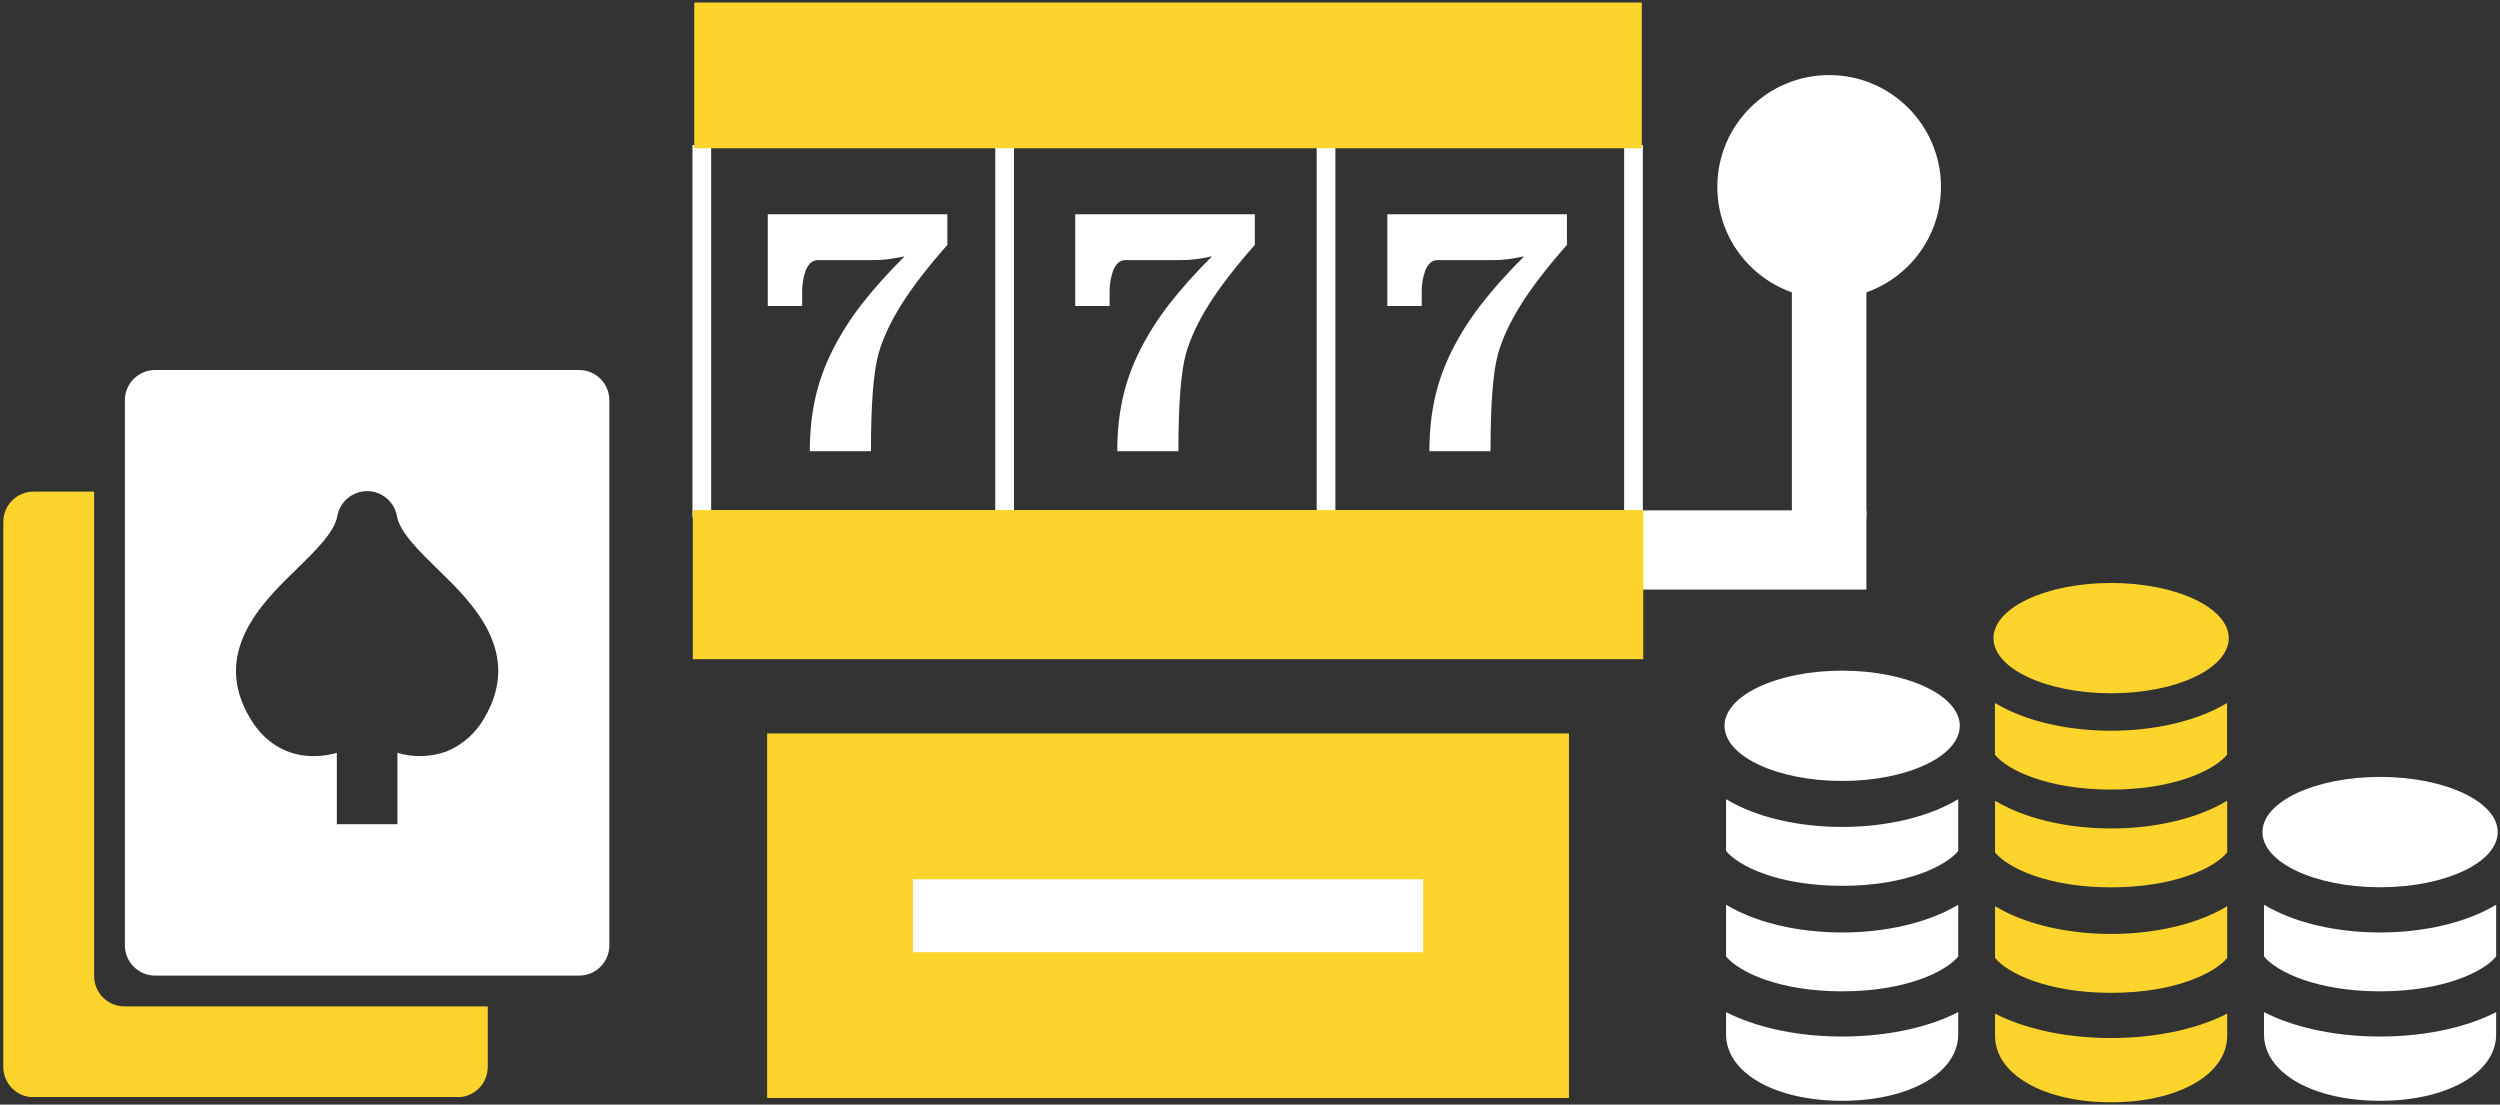<?xml version="1.0" encoding="UTF-8" standalone="no" ?>
<!DOCTYPE svg PUBLIC "-//W3C//DTD SVG 1.1//EN" "http://www.w3.org/Graphics/SVG/1.1/DTD/svg11.dtd">
<svg xmlns="http://www.w3.org/2000/svg" xmlns:xlink="http://www.w3.org/1999/xlink" version="1.1" width="536.664" height="237.125" viewBox="5736.985 1462.107 536.664 237.125" xml:space="preserve">
<rect x="5736.985" y="1462.107" width="536.664" height="237.125" fill="#333333" stroke="none"/>
<desc>Created with Fabric.js 5.3.0</desc>
<defs>
</defs>
<g transform="matrix(0.083 0 0 -0.083 6190.168 1689.213)" id="pfvx8TXgg6YAcf6MDz_BR" clip-path="url(#CLIPPATH_1430)"  >
<clipPath id="CLIPPATH_1430" >
	<path transform="matrix(1 0 0 1 0 838.405) translate(-19000, -3000.005)" d="M 18000 2000 L 20000 2000 L 20000 4000.01 L 18000 4000.01 z" stroke-linecap="round" />
</clipPath>
<path style="stroke: none; stroke-width: 1; stroke-dasharray: none; stroke-linecap: butt; stroke-dashoffset: 0; stroke-linejoin: miter; stroke-miterlimit: 4; fill: #fcd42c; fill-rule: nonzero; opacity: 1;" vector-effect="non-scaling-stroke"  transform=" translate(-19000, -2161.6)" d="M 19000 2213.1 C 18892.9 2213.1 18791.3 2233.1 18713.8 2269.4 C 18709.1 2271.7 18704.4 2274 18699.8 2276.3 L 18699.8 2218.8 C 18699.8 2119.2 18826.1 2046.9 19000 2046.9 C 19173.9 2046.9 19300.2 2119.2 19300.2 2218.8 L 19300.2 2276.3 C 19295.6 2274 19291 2271.7 19286.2 2269.4 C 19208.8 2233.1 19107.1 2213.1 19000 2213.1" stroke-linecap="round" />
</g>
<g transform="matrix(0.083 0 0 -0.083 6190.139 1622.306)" id="aLVfoNUHrw4LfMI5Dmhin" clip-path="url(#CLIPPATH_1431)"  >
<clipPath id="CLIPPATH_1431" >
	<path transform="matrix(1 0 0 1 0.35 32.105) translate(-19000, -3000.005)" d="M 18000 2000 L 20000 2000 L 20000 4000.01 L 18000 4000.01 z" stroke-linecap="round" />
</clipPath>
<path style="stroke: none; stroke-width: 1; stroke-dasharray: none; stroke-linecap: butt; stroke-dashoffset: 0; stroke-linejoin: miter; stroke-miterlimit: 4; fill: #fcd42c; fill-rule: nonzero; opacity: 1;" vector-effect="non-scaling-stroke"  transform=" translate(-18999.65, -2967.9)" d="M 18999.7 2855.9 C 19163.8 2855.9 19267.2 2906.3 19299.8 2946 L 19299.8 3079.9 C 19288.7 3073.2 19276.8 3066.8 19264.2 3060.9 C 19191.6 3026.9 19097.6 3008.1 18999.7 3008.1 C 18901.7 3008.1 18807.7 3026.9 18735.1 3060.9 C 18722.5 3066.8 18710.6 3073.2 18699.5 3079.9 L 18699.5 2946 C 18732.1 2906.3 18835.5 2855.9 18999.7 2855.9" stroke-linecap="round" />
</g>
<g transform="matrix(0.083 0 0 -0.083 6190.168 1643.288)" id="Sd0zwbNNxniDl3KQdMTrZ" clip-path="url(#CLIPPATH_1432)"  >
<clipPath id="CLIPPATH_1432" >
	<path transform="matrix(1 0 0 1 0 284.955) translate(-19000, -3000.005)" d="M 18000 2000 L 20000 2000 L 20000 4000.01 L 18000 4000.01 z" stroke-linecap="round" />
</clipPath>
<path style="stroke: none; stroke-width: 1; stroke-dasharray: none; stroke-linecap: butt; stroke-dashoffset: 0; stroke-linejoin: miter; stroke-miterlimit: 4; fill: #fcd42c; fill-rule: nonzero; opacity: 1;" vector-effect="non-scaling-stroke"  transform=" translate(-19000, -2715.05)" d="M 19000 2755.3 C 18902 2755.3 18808.1 2774 18735.5 2808.1 C 18722.9 2814 18711 2820.3 18699.8 2827.1 L 18699.8 2693.2 C 18732.5 2653.4 18835.8 2603 19000 2603 C 19164.2 2603 19267.5 2653.4 19300.2 2693.2 L 19300.2 2827.1 C 19289 2820.3 19277.1 2814 19264.5 2808.1 C 19191.9 2774 19098 2755.3 19000 2755.3" stroke-linecap="round" />
</g>
<g transform="matrix(0.083 0 0 -0.083 6190.168 1665.933)" id="Ysg_WlQvYgQWu51PmxO2q" clip-path="url(#CLIPPATH_1433)"  >
<clipPath id="CLIPPATH_1433" >
	<path transform="matrix(1 0 0 1 0 557.855) translate(-19000, -3000.005)" d="M 18000 2000 L 20000 2000 L 20000 4000.01 L 18000 4000.01 z" stroke-linecap="round" />
</clipPath>
<path style="stroke: none; stroke-width: 1; stroke-dasharray: none; stroke-linecap: butt; stroke-dashoffset: 0; stroke-linejoin: miter; stroke-miterlimit: 4; fill: #fcd42c; fill-rule: nonzero; opacity: 1;" vector-effect="non-scaling-stroke"  transform=" translate(-19000, -2442.15)" d="M 19000 2482.4 C 18902 2482.4 18808.1 2501.1 18735.5 2535.2 C 18722.9 2541.1 18711 2547.4 18699.8 2554.2 L 18699.8 2420.3 C 18732.5 2380.5 18835.8 2330.1 19000 2330.1 C 19164.2 2330.1 19267.5 2380.5 19300.2 2420.3 L 19300.2 2554.2 C 19289 2547.4 19277.1 2541.1 19264.5 2535.2 C 19191.9 2501.1 19098 2482.4 19000 2482.4" stroke-linecap="round" />
</g>
<g transform="matrix(0.083 0 0 -0.083 6190.168 1599.092)" id="OIWnTfo7jZOMSpAh5Wuu_" clip-path="url(#CLIPPATH_1434)"  >
<clipPath id="CLIPPATH_1434" >
	<path transform="matrix(1 0 0 1 0 -247.645) translate(-19000, -3000.005)" d="M 18000 2000 L 20000 2000 L 20000 4000.01 L 18000 4000.01 z" stroke-linecap="round" />
</clipPath>
<path style="stroke: none; stroke-width: 1; stroke-dasharray: none; stroke-linecap: butt; stroke-dashoffset: 0; stroke-linejoin: miter; stroke-miterlimit: 4; fill: #fcd42c; fill-rule: nonzero; opacity: 1;" vector-effect="non-scaling-stroke"  transform=" translate(-19000, -3247.65)" d="M 19000 3105 C 19168 3105 19304.2 3168.8 19304.2 3247.6 C 19304.2 3326.4 19168 3390.3 19000 3390.3 C 18832 3390.3 18695.8 3326.4 18695.8 3247.6 C 18695.8 3168.8 18832 3105 19000 3105" stroke-linecap="round" />
</g>
<g transform="matrix(0.083 0 0 -0.083 6132.43 1688.89)" id="csPSZZVHtmhRiAIr6QsZ-" clip-path="url(#CLIPPATH_1435)"  >
<clipPath id="CLIPPATH_1435" >
	<path transform="matrix(1 0 0 1 695.8 834.505) translate(-19000, -3000.005)" d="M 18000 2000 L 20000 2000 L 20000 4000.01 L 18000 4000.01 z" stroke-linecap="round" />
</clipPath>
<path style="stroke: none; stroke-width: 1; stroke-dasharray: none; stroke-linecap: butt; stroke-dashoffset: 0; stroke-linejoin: miter; stroke-miterlimit: 4; fill: #FFF; fill-rule: nonzero; opacity: 1;" vector-effect="non-scaling-stroke"  transform=" translate(-18304.2, -2165.5)" d="M 18304.2 2217 C 18197.1 2217 18095.4 2237 18018 2273.3 C 18013.2 2275.5 18008.6 2277.8 18004 2280.2 L 18004 2222.7 C 18004 2123.1 18130.3 2050.8 18304.2 2050.8 C 18478.1 2050.8 18604.4 2123.1 18604.4 2222.7 L 18604.4 2280.2 C 18599.8 2277.8 18595.1 2275.5 18590.4 2273.3 C 18512.9 2237 18411.3 2217 18304.2 2217" stroke-linecap="round" />
</g>
<g transform="matrix(0.083 0 0 -0.083 6132.43 1642.964)" id="aKM8PurqYdtWVzVgi1-2P" clip-path="url(#CLIPPATH_1436)"  >
<clipPath id="CLIPPATH_1436" >
	<path transform="matrix(1 0 0 1 695.8 281.055) translate(-19000, -3000.005)" d="M 18000 2000 L 20000 2000 L 20000 4000.01 L 18000 4000.01 z" stroke-linecap="round" />
</clipPath>
<path style="stroke: none; stroke-width: 1; stroke-dasharray: none; stroke-linecap: butt; stroke-dashoffset: 0; stroke-linejoin: miter; stroke-miterlimit: 4; fill: #FFF; fill-rule: nonzero; opacity: 1;" vector-effect="non-scaling-stroke"  transform=" translate(-18304.2, -2718.95)" d="M 18304.2 2759.2 C 18206.2 2759.2 18112.2 2777.9 18039.6 2812 C 18027.1 2817.9 18015.2 2824.2 18004 2831 L 18004 2697.1 C 18036.7 2657.3 18140 2606.9 18304.2 2606.9 C 18468.3 2606.9 18571.7 2657.3 18604.4 2697.1 L 18604.4 2831 C 18593.2 2824.2 18581.3 2817.9 18568.7 2812 C 18496.1 2777.9 18402.2 2759.2 18304.2 2759.2" stroke-linecap="round" />
</g>
<g transform="matrix(0.083 0 0 -0.083 6132.43 1665.614)" id="HgzHwRc6BNXtfx-iTyqqH" clip-path="url(#CLIPPATH_1437)"  >
<clipPath id="CLIPPATH_1437" >
	<path transform="matrix(1 0 0 1 695.8 554.005) translate(-19000, -3000.005)" d="M 18000 2000 L 20000 2000 L 20000 4000.01 L 18000 4000.01 z" stroke-linecap="round" />
</clipPath>
<path style="stroke: none; stroke-width: 1; stroke-dasharray: none; stroke-linecap: butt; stroke-dashoffset: 0; stroke-linejoin: miter; stroke-miterlimit: 4; fill: #FFF; fill-rule: nonzero; opacity: 1;" vector-effect="non-scaling-stroke"  transform=" translate(-18304.2, -2446)" d="M 18304.2 2486.2 C 18206.2 2486.2 18112.2 2505 18039.6 2539.1 C 18027.1 2544.9 18015.2 2551.3 18004 2558 L 18004 2424.2 C 18036.7 2384.4 18140 2334 18304.2 2334 C 18468.3 2334 18571.7 2384.4 18604.4 2424.1 L 18604.4 2558 C 18593.2 2551.3 18581.3 2544.9 18568.7 2539.1 C 18496.1 2505 18402.2 2486.2 18304.2 2486.2" stroke-linecap="round" />
</g>
<g transform="matrix(0.083 0 0 -0.083 6132.43 1617.912)" id="qzbYUzS1dOpF9bEXlHVhT" clip-path="url(#CLIPPATH_1438)"  >
<clipPath id="CLIPPATH_1438" >
	<path transform="matrix(1 0 0 1 695.8 -20.845) translate(-19000, -3000.005)" d="M 18000 2000 L 20000 2000 L 20000 4000.01 L 18000 4000.01 z" stroke-linecap="round" />
</clipPath>
<path style="stroke: none; stroke-width: 1; stroke-dasharray: none; stroke-linecap: butt; stroke-dashoffset: 0; stroke-linejoin: miter; stroke-miterlimit: 4; fill: #FFF; fill-rule: nonzero; opacity: 1;" vector-effect="non-scaling-stroke"  transform=" translate(-18304.2, -3020.85)" d="M 18304.2 2878.2 C 18472.2 2878.2 18608.4 2942 18608.4 3020.8 C 18608.4 3099.6 18472.2 3163.5 18304.2 3163.5 C 18136.2 3163.5 18000 3099.6 18000 3020.8 C 18000 2942 18136.2 2878.2 18304.2 2878.2" stroke-linecap="round" />
</g>
<g transform="matrix(0.083 0 0 -0.083 6247.906 1688.89)" id="FmUxae2oKVQPOBDl2SNnj" clip-path="url(#CLIPPATH_1439)"  >
<clipPath id="CLIPPATH_1439" >
	<path transform="matrix(1 0 0 1 -695.8 834.505) translate(-19000, -3000.005)" d="M 18000 2000 L 20000 2000 L 20000 4000.01 L 18000 4000.01 z" stroke-linecap="round" />
</clipPath>
<path style="stroke: none; stroke-width: 1; stroke-dasharray: none; stroke-linecap: butt; stroke-dashoffset: 0; stroke-linejoin: miter; stroke-miterlimit: 4; fill: #FFF; fill-rule: nonzero; opacity: 1;" vector-effect="non-scaling-stroke"  transform=" translate(-19695.8, -2165.5)" d="M 19695.8 2217 C 19588.7 2217 19487.1 2237 19409.6 2273.3 C 19404.9 2275.5 19400.2 2277.8 19395.6 2280.2 L 19395.6 2222.7 C 19395.6 2123.1 19521.9 2050.8 19695.8 2050.8 C 19869.7 2050.8 19996 2123.1 19996 2222.7 L 19996 2280.2 C 19991.4 2277.8 19986.8 2275.5 19982 2273.3 C 19904.6 2237 19802.9 2217 19695.8 2217" stroke-linecap="round" />
</g>
<g transform="matrix(0.083 0 0 -0.083 6247.906 1665.614)" id="SXTqzDbahQqe1D7-FkYoK" clip-path="url(#CLIPPATH_1440)"  >
<clipPath id="CLIPPATH_1440" >
	<path transform="matrix(1 0 0 1 -695.8 554.005) translate(-19000, -3000.005)" d="M 18000 2000 L 20000 2000 L 20000 4000.01 L 18000 4000.01 z" stroke-linecap="round" />
</clipPath>
<path style="stroke: none; stroke-width: 1; stroke-dasharray: none; stroke-linecap: butt; stroke-dashoffset: 0; stroke-linejoin: miter; stroke-miterlimit: 4; fill: #FFF; fill-rule: nonzero; opacity: 1;" vector-effect="non-scaling-stroke"  transform=" translate(-19695.8, -2446)" d="M 19695.8 2486.2 C 19597.8 2486.2 19503.9 2505 19431.3 2539.1 C 19418.7 2544.9 19406.8 2551.3 19395.6 2558 L 19395.6 2424.2 C 19428.3 2384.4 19531.7 2334 19695.8 2334 C 19860 2334 19963.3 2384.4 19996 2424.1 L 19996 2558 C 19984.8 2551.3 19972.9 2544.9 19960.4 2539.1 C 19887.8 2505 19793.8 2486.2 19695.8 2486.2" stroke-linecap="round" />
</g>
<g transform="matrix(0.083 0 0 -0.083 6247.906 1640.728)" id="wqkuqFl_akycUMKmi3-gX" clip-path="url(#CLIPPATH_1441)"  >
<clipPath id="CLIPPATH_1441" >
	<path transform="matrix(1 0 0 1 -695.8 254.105) translate(-19000, -3000.005)" d="M 18000 2000 L 20000 2000 L 20000 4000.01 L 18000 4000.01 z" stroke-linecap="round" />
</clipPath>
<path style="stroke: none; stroke-width: 1; stroke-dasharray: none; stroke-linecap: butt; stroke-dashoffset: 0; stroke-linejoin: miter; stroke-miterlimit: 4; fill: #FFF; fill-rule: nonzero; opacity: 1;" vector-effect="non-scaling-stroke"  transform=" translate(-19695.8, -2745.9)" d="M 19695.8 2603.2 C 19863.8 2603.2 20000 2667.1 20000 2745.9 C 20000 2824.7 19863.8 2888.6 19695.8 2888.6 C 19527.8 2888.6 19391.6 2824.7 19391.6 2745.9 C 19391.6 2667.1 19527.8 2603.2 19695.8 2603.2" stroke-linecap="round" />
</g>
<g transform="matrix(0.078 0 0 -0.078 5815.793 1606.536)" id="PDLz4vnCcz_3sAeG72TFB" clip-path="url(#CLIPPATH_1442)"  >
<clipPath id="CLIPPATH_1442" >
	<path transform="matrix(1 0 0 1 -167.95 -165.995) translate(-23000, -7000.005)" d="M 22000 6000 L 24000 6000 L 24000 8000.01 L 22000 8000.01 z" stroke-linecap="round" />
</clipPath>
<path style="stroke: none; stroke-width: 1; stroke-dasharray: none; stroke-linecap: butt; stroke-dashoffset: 0; stroke-linejoin: miter; stroke-miterlimit: 4; fill: #FFF; fill-rule: nonzero; opacity: 1;" vector-effect="non-scaling-stroke"  transform=" translate(-23167.95, -7166)" d="M 23489.4 7039.79 C 23466.8 7000.31 23432 6969.2 23390.3 6951.04 C 23345.8 6933.95 23296.9 6932.12 23251.3 6945.84 L 23251.3 6749.34 L 23084.6 6749.34 L 23084.6 6945.79 C 23053.1 6936.62 23020 6934.36 22987.5 6939.19 C 22946.7 6945.85 22889.2 6968.7 22846.5 7039.79 C 22737.6 7221.37 22878.9 7358.89 22972.3 7449.88 C 23024.3 7500.48 23078.1 7552.79 23085.9 7597.14 C 23092.9 7636.95 23127.5 7665.98 23167.9 7665.98 C 23208.4 7665.98 23243 7636.95 23250 7597.14 C 23257.8 7552.79 23311.6 7500.48 23363.5 7449.88 C 23457.1 7358.89 23598.4 7221.37 23489.4 7039.79 z M 23751.3 7999.34 L 22584.6 7999.34 C 22538.6 7999.34 22501.3 7962.03 22501.3 7916.01 L 22501.3 6416.01 C 22501.3 6369.97 22538.6 6332.66 22584.6 6332.66 L 23751.3 6332.66 C 23797.3 6332.66 23834.6 6369.97 23834.6 6416.01 L 23834.6 7916.01 C 23834.6 7962.03 23797.3 7999.34 23751.3 7999.34" stroke-linecap="round" />
</g>
<g transform="matrix(0.078 0 0 -0.078 5789.692 1632.639)" id="ksiuptEa7s5iwF_VGm62O" clip-path="url(#CLIPPATH_1443)"  >
<clipPath id="CLIPPATH_1443" >
	<path transform="matrix(1 0 0 1 165.35 167.325) translate(-23000, -7000.005)" d="M 22000 6000 L 24000 6000 L 24000 8000.01 L 22000 8000.01 z" stroke-linecap="round" />
</clipPath>
<path style="stroke: none; stroke-width: 1; stroke-dasharray: none; stroke-linecap: butt; stroke-dashoffset: 0; stroke-linejoin: miter; stroke-miterlimit: 4; fill: #fcd42c; fill-rule: nonzero; opacity: 1;" vector-effect="non-scaling-stroke"  transform=" translate(-22834.65, -6832.68)" d="M 22418 6332.67 L 22418 7666.02 L 22251.3 7666.02 C 22205.3 7666.02 22168 7628.71 22168 7582.67 L 22168 6082.67 C 22168 6036.65 22205.3 5999.34 22251.3 5999.34 L 23418 5999.34 C 23464 5999.34 23501.3 6036.65 23501.3 6082.67 L 23501.3 6249.34 L 22501.3 6249.34 C 22455.3 6249.34 22418 6286.65 22418 6332.67" stroke-linecap="round" />
</g>
<g transform="matrix(0.055 0 0 1.096 5887.639 1533.244)" id="Mwv2Zel1zICrV55qrqdip"  >
<path style="stroke: rgb(98,255,46); stroke-width: 0; stroke-dasharray: none; stroke-linecap: butt; stroke-dashoffset: 0; stroke-linejoin: miter; stroke-miterlimit: 4; fill: #FFF; fill-rule: nonzero; opacity: 1;" vector-effect="non-scaling-stroke"  transform=" translate(0, 0)" d="M -36.5 -36.5 L 36.5 -36.5 L 36.5 36.5 L -36.5 36.5 z" stroke-linecap="round" />
</g>
<g transform="matrix(0.055 0 0 1.096 5952.639 1533.244)" id="zqhDjp_cI67Fzvh4jxJC_"  >
<path style="stroke: rgb(98,255,46); stroke-width: 0; stroke-dasharray: none; stroke-linecap: butt; stroke-dashoffset: 0; stroke-linejoin: miter; stroke-miterlimit: 4; fill: #FFF; fill-rule: nonzero; opacity: 1;" vector-effect="non-scaling-stroke"  transform=" translate(0, 0)" d="M -36.5 -36.5 L 36.5 -36.5 L 36.5 36.5 L -36.5 36.5 z" stroke-linecap="round" />
</g>
<g transform="matrix(0.055 0 0 1.096 6021.639 1533.244)" id="3AWjNww2_6p1szC3Qzfxc"  >
<path style="stroke: rgb(98,255,46); stroke-width: 0; stroke-dasharray: none; stroke-linecap: butt; stroke-dashoffset: 0; stroke-linejoin: miter; stroke-miterlimit: 4; fill: #FFF; fill-rule: nonzero; opacity: 1;" vector-effect="non-scaling-stroke"  transform=" translate(0, 0)" d="M -36.5 -36.5 L 36.5 -36.5 L 36.5 36.5 L -36.5 36.5 z" stroke-linecap="round" />
</g>
<g transform="matrix(0.055 0 0 1.096 6087.639 1533.244)" id="WEtMIJ5NTxmr1EmY58HkV"  >
<path style="stroke: rgb(98,255,46); stroke-width: 0; stroke-dasharray: none; stroke-linecap: butt; stroke-dashoffset: 0; stroke-linejoin: miter; stroke-miterlimit: 4; fill: #FFF; fill-rule: nonzero; opacity: 1;" vector-effect="non-scaling-stroke"  transform=" translate(0, 0)" d="M -36.5 -36.5 L 36.5 -36.5 L 36.5 36.5 L -36.5 36.5 z" stroke-linecap="round" />
</g>
<g transform="matrix(0.133 0 0 -0.133 5987.725 1478.293)" id="eAJumdcM0Q-UPZSG6i57w" clip-path="url(#CLIPPATH_1444)"  >
<clipPath id="CLIPPATH_1444" >
	<path transform="matrix(1 0 0 1 235.29 -764.645) translate(-6999.995, -3000.005)" d="M 5999.99 2000 L 8000 2000 L 8000 4000.01 L 5999.99 4000.01 Z" stroke-linecap="round" />
</clipPath>
<path style="stroke: none; stroke-width: 1; stroke-dasharray: none; stroke-linecap: butt; stroke-dashoffset: 0; stroke-linejoin: miter; stroke-miterlimit: 4; fill: #fcd42c; fill-rule: nonzero; opacity: 1;" vector-effect="non-scaling-stroke"  transform=" translate(-6764.705, -3764.65)" d="M 6000 3882.3 L 7529.41 3882.3 L 7529.41 3647 L 6000 3647 L 6000 3882.3" stroke-linecap="round" />
</g>
<g transform="matrix(2.16 0 0 0.765 6113.639 1580.164)" id="DzIUSD72zDeQgHgr8uAPe"  >
<path style="stroke: rgb(8,213,19); stroke-width: 0; stroke-dasharray: none; stroke-linecap: butt; stroke-dashoffset: 0; stroke-linejoin: miter; stroke-miterlimit: 4; fill: #FFF; fill-rule: nonzero; opacity: 1;" vector-effect="non-scaling-stroke"  transform=" translate(0, 0)" d="M -11.111 -11.111 L 11.111 -11.111 L 11.111 11.111 L -11.111 11.111 z" stroke-linecap="round" />
</g>
<g transform="matrix(0.72 0 0 -2.205 6129.639 1548.493)" id="jxD_gttjGKj2gIfgV6tDo"  >
<path style="stroke: rgb(8,213,19); stroke-width: 0; stroke-dasharray: none; stroke-linecap: butt; stroke-dashoffset: 0; stroke-linejoin: miter; stroke-miterlimit: 4; fill: #FFF; fill-rule: nonzero; opacity: 1;" vector-effect="non-scaling-stroke"  transform=" translate(0, 0)" d="M -11.111 -11.111 L 11.111 -11.111 L 11.111 11.111 L -11.111 11.111 z" stroke-linecap="round" />
</g>
<g transform="matrix(1.002 0 0 1.002 6129.639 1502.228)" id="wfvViPjvsabitlY-4iGg-"  >
<path style="stroke: rgb(48,44,159); stroke-width: 0; stroke-dasharray: none; stroke-linecap: butt; stroke-dashoffset: 0; stroke-linejoin: miter; stroke-miterlimit: 4; fill: #FFF; fill-rule: nonzero; opacity: 1;" vector-effect="non-scaling-stroke"  transform=" translate(0, 0)" d="M 0 -23.958 C 13.225 -23.958 23.958 -13.225 23.958 0 C 23.958 13.225 13.225 23.958 0 23.958 C -13.225 23.958 -23.958 13.225 -23.958 0 C -23.958 -13.225 -13.225 -23.958 0 -23.958 z" stroke-linecap="round" />
</g>
<g transform="matrix(4.129 0 0 1 5989.282 1659.473)" id="IDxmZNBkKtAbvk4XbzpeV"  >
<path style="stroke: rgb(200,30,70); stroke-width: 0; stroke-dasharray: none; stroke-linecap: butt; stroke-dashoffset: 0; stroke-linejoin: miter; stroke-miterlimit: 4; fill: #FFF; fill-rule: nonzero; opacity: 1;" vector-effect="non-scaling-stroke"  transform=" translate(0, 0)" d="M -15.5 -15.5 L 15.5 -15.5 L 15.5 15.5 L -15.5 15.5 z" stroke-linecap="round" />
</g>
<g transform="matrix(0.133 0 0 -0.133 5987.726 1658.68)" id="iLekm5G8PrldtF2NKqBs4" clip-path="url(#CLIPPATH_1445)"  >
<clipPath id="CLIPPATH_1445" >
	<path transform="matrix(1 0 0 1 235.28 588.255) translate(-6999.995, -3000.005)" d="M 5999.99 2000 L 8000 2000 L 8000 4000.01 L 5999.99 4000.01 Z" stroke-linecap="round" />
</clipPath>
<path style="stroke: none; stroke-width: 1; stroke-dasharray: none; stroke-linecap: butt; stroke-dashoffset: 0; stroke-linejoin: miter; stroke-miterlimit: 4; fill: #fcd42c; fill-rule: nonzero; opacity: 1;" vector-effect="non-scaling-stroke"  transform=" translate(-6764.715, -2411.75)" d="M 6352.95 2470.6 L 7176.48 2470.6 L 7176.48 2352.9 L 6352.95 2352.9 z M 6117.66 2117.6 L 7411.77 2117.6 L 7411.77 2705.9 L 6117.66 2705.9 L 6117.66 2117.6" stroke-linecap="round" />
</g>
<g transform="matrix(2.938 0 0 0.461 5987.725 1587.602)" id="jXDqgSoIqyxAdFaaR_2Zf"  >
<path style="stroke: rgb(172,16,240); stroke-width: 0; stroke-dasharray: none; stroke-linecap: butt; stroke-dashoffset: 0; stroke-linejoin: miter; stroke-miterlimit: 4; fill: #fcd42c; fill-rule: nonzero; opacity: 1;" vector-effect="non-scaling-stroke"  transform=" translate(0, 0)" d="M -34.722 -34.722 L 34.722 -34.722 L 34.722 34.722 L -34.722 34.722 z" stroke-linecap="round" />
</g>
<g transform="matrix(1 0 0 1 5921.075 1533.539)" id="XXCbvSyibrO7t_djLgcgK"  >
<path style="stroke: none; stroke-width: 1; stroke-dasharray: none; stroke-linecap: butt; stroke-dashoffset: 0; stroke-linejoin: miter; stroke-miterlimit: 4; fill: #FFF; fill-rule: nonzero; opacity: 1;" vector-effect="non-scaling-stroke"  transform=" translate(-5921.075, -1533.539)" d="M 5901.798 1527.797 L 5901.798 1508.109 L 5940.353 1508.109 L 5940.353 1514.672 Q 5933.975 1521.911 5930.489 1527.479 Q 5927.002 1533.047 5925.587 1537.969 L 5925.587 1537.969 Q 5923.947 1543.731 5923.947 1558.969 L 5923.947 1558.969 L 5910.822 1558.969 Q 5910.822 1552.898 5911.991 1547.617 Q 5913.16 1542.337 5915.713 1537.261 Q 5918.266 1532.185 5921.998 1527.376 Q 5925.731 1522.567 5931.165 1517.133 L 5931.165 1517.133 Q 5928.971 1517.584 5927.546 1517.768 Q 5926.121 1517.953 5923.947 1517.953 L 5923.947 1517.953 L 5912.462 1517.953 Q 5911.601 1517.953 5910.924 1518.619 Q 5910.248 1519.286 5909.889 1520.332 Q 5909.53 1521.378 5909.355 1522.444 Q 5909.181 1523.511 5909.181 1524.515 L 5909.181 1524.515 L 5909.181 1527.797 L 5901.798 1527.797 Z" stroke-linecap="round" />
</g>
<g transform="matrix(1 0 0 1 5987.075 1533.539)" id="TORa8PND9AylULrOpg03C"  >
<path style="stroke: none; stroke-width: 1; stroke-dasharray: none; stroke-linecap: butt; stroke-dashoffset: 0; stroke-linejoin: miter; stroke-miterlimit: 4; fill: #FFF; fill-rule: nonzero; opacity: 1;" vector-effect="non-scaling-stroke"  transform=" translate(-5987.075, -1533.539)" d="M 5967.798 1527.797 L 5967.798 1508.109 L 6006.353 1508.109 L 6006.353 1514.672 Q 5999.975 1521.911 5996.489 1527.479 Q 5993.002 1533.047 5991.587 1537.969 L 5991.587 1537.969 Q 5989.947 1543.731 5989.947 1558.969 L 5989.947 1558.969 L 5976.822 1558.969 Q 5976.822 1552.898 5977.991 1547.617 Q 5979.16 1542.337 5981.713 1537.261 Q 5984.266 1532.185 5987.998 1527.376 Q 5991.731 1522.567 5997.165 1517.133 L 5997.165 1517.133 Q 5994.971 1517.584 5993.546 1517.768 Q 5992.121 1517.953 5989.947 1517.953 L 5989.947 1517.953 L 5978.462 1517.953 Q 5977.601 1517.953 5976.924 1518.619 Q 5976.248 1519.286 5975.889 1520.332 Q 5975.53 1521.378 5975.355 1522.444 Q 5975.181 1523.511 5975.181 1524.515 L 5975.181 1524.515 L 5975.181 1527.797 L 5967.798 1527.797 Z" stroke-linecap="round" />
</g>
<g transform="matrix(1 0 0 1 6054.075 1533.539)" id="-D0Jd3SRMWPPUdpmLDQ3I"  >
<path style="stroke: none; stroke-width: 1; stroke-dasharray: none; stroke-linecap: butt; stroke-dashoffset: 0; stroke-linejoin: miter; stroke-miterlimit: 4; fill: #FFF; fill-rule: nonzero; opacity: 1;" vector-effect="non-scaling-stroke"  transform=" translate(-6054.075, -1533.539)" d="M 6034.798 1527.797 L 6034.798 1508.109 L 6073.353 1508.109 L 6073.353 1514.672 Q 6066.975 1521.911 6063.489 1527.479 Q 6060.002 1533.047 6058.587 1537.969 L 6058.587 1537.969 Q 6056.947 1543.731 6056.947 1558.969 L 6056.947 1558.969 L 6043.822 1558.969 Q 6043.822 1552.898 6044.991 1547.617 Q 6046.16 1542.337 6048.713 1537.261 Q 6051.266 1532.185 6054.998 1527.376 Q 6058.731 1522.567 6064.165 1517.133 L 6064.165 1517.133 Q 6061.971 1517.584 6060.546 1517.768 Q 6059.121 1517.953 6056.947 1517.953 L 6056.947 1517.953 L 6045.462 1517.953 Q 6044.601 1517.953 6043.924 1518.619 Q 6043.248 1519.286 6042.889 1520.332 Q 6042.53 1521.378 6042.355 1522.444 Q 6042.181 1523.511 6042.181 1524.515 L 6042.181 1524.515 L 6042.181 1527.797 L 6034.798 1527.797 Z" stroke-linecap="round" />
</g>
</svg>

